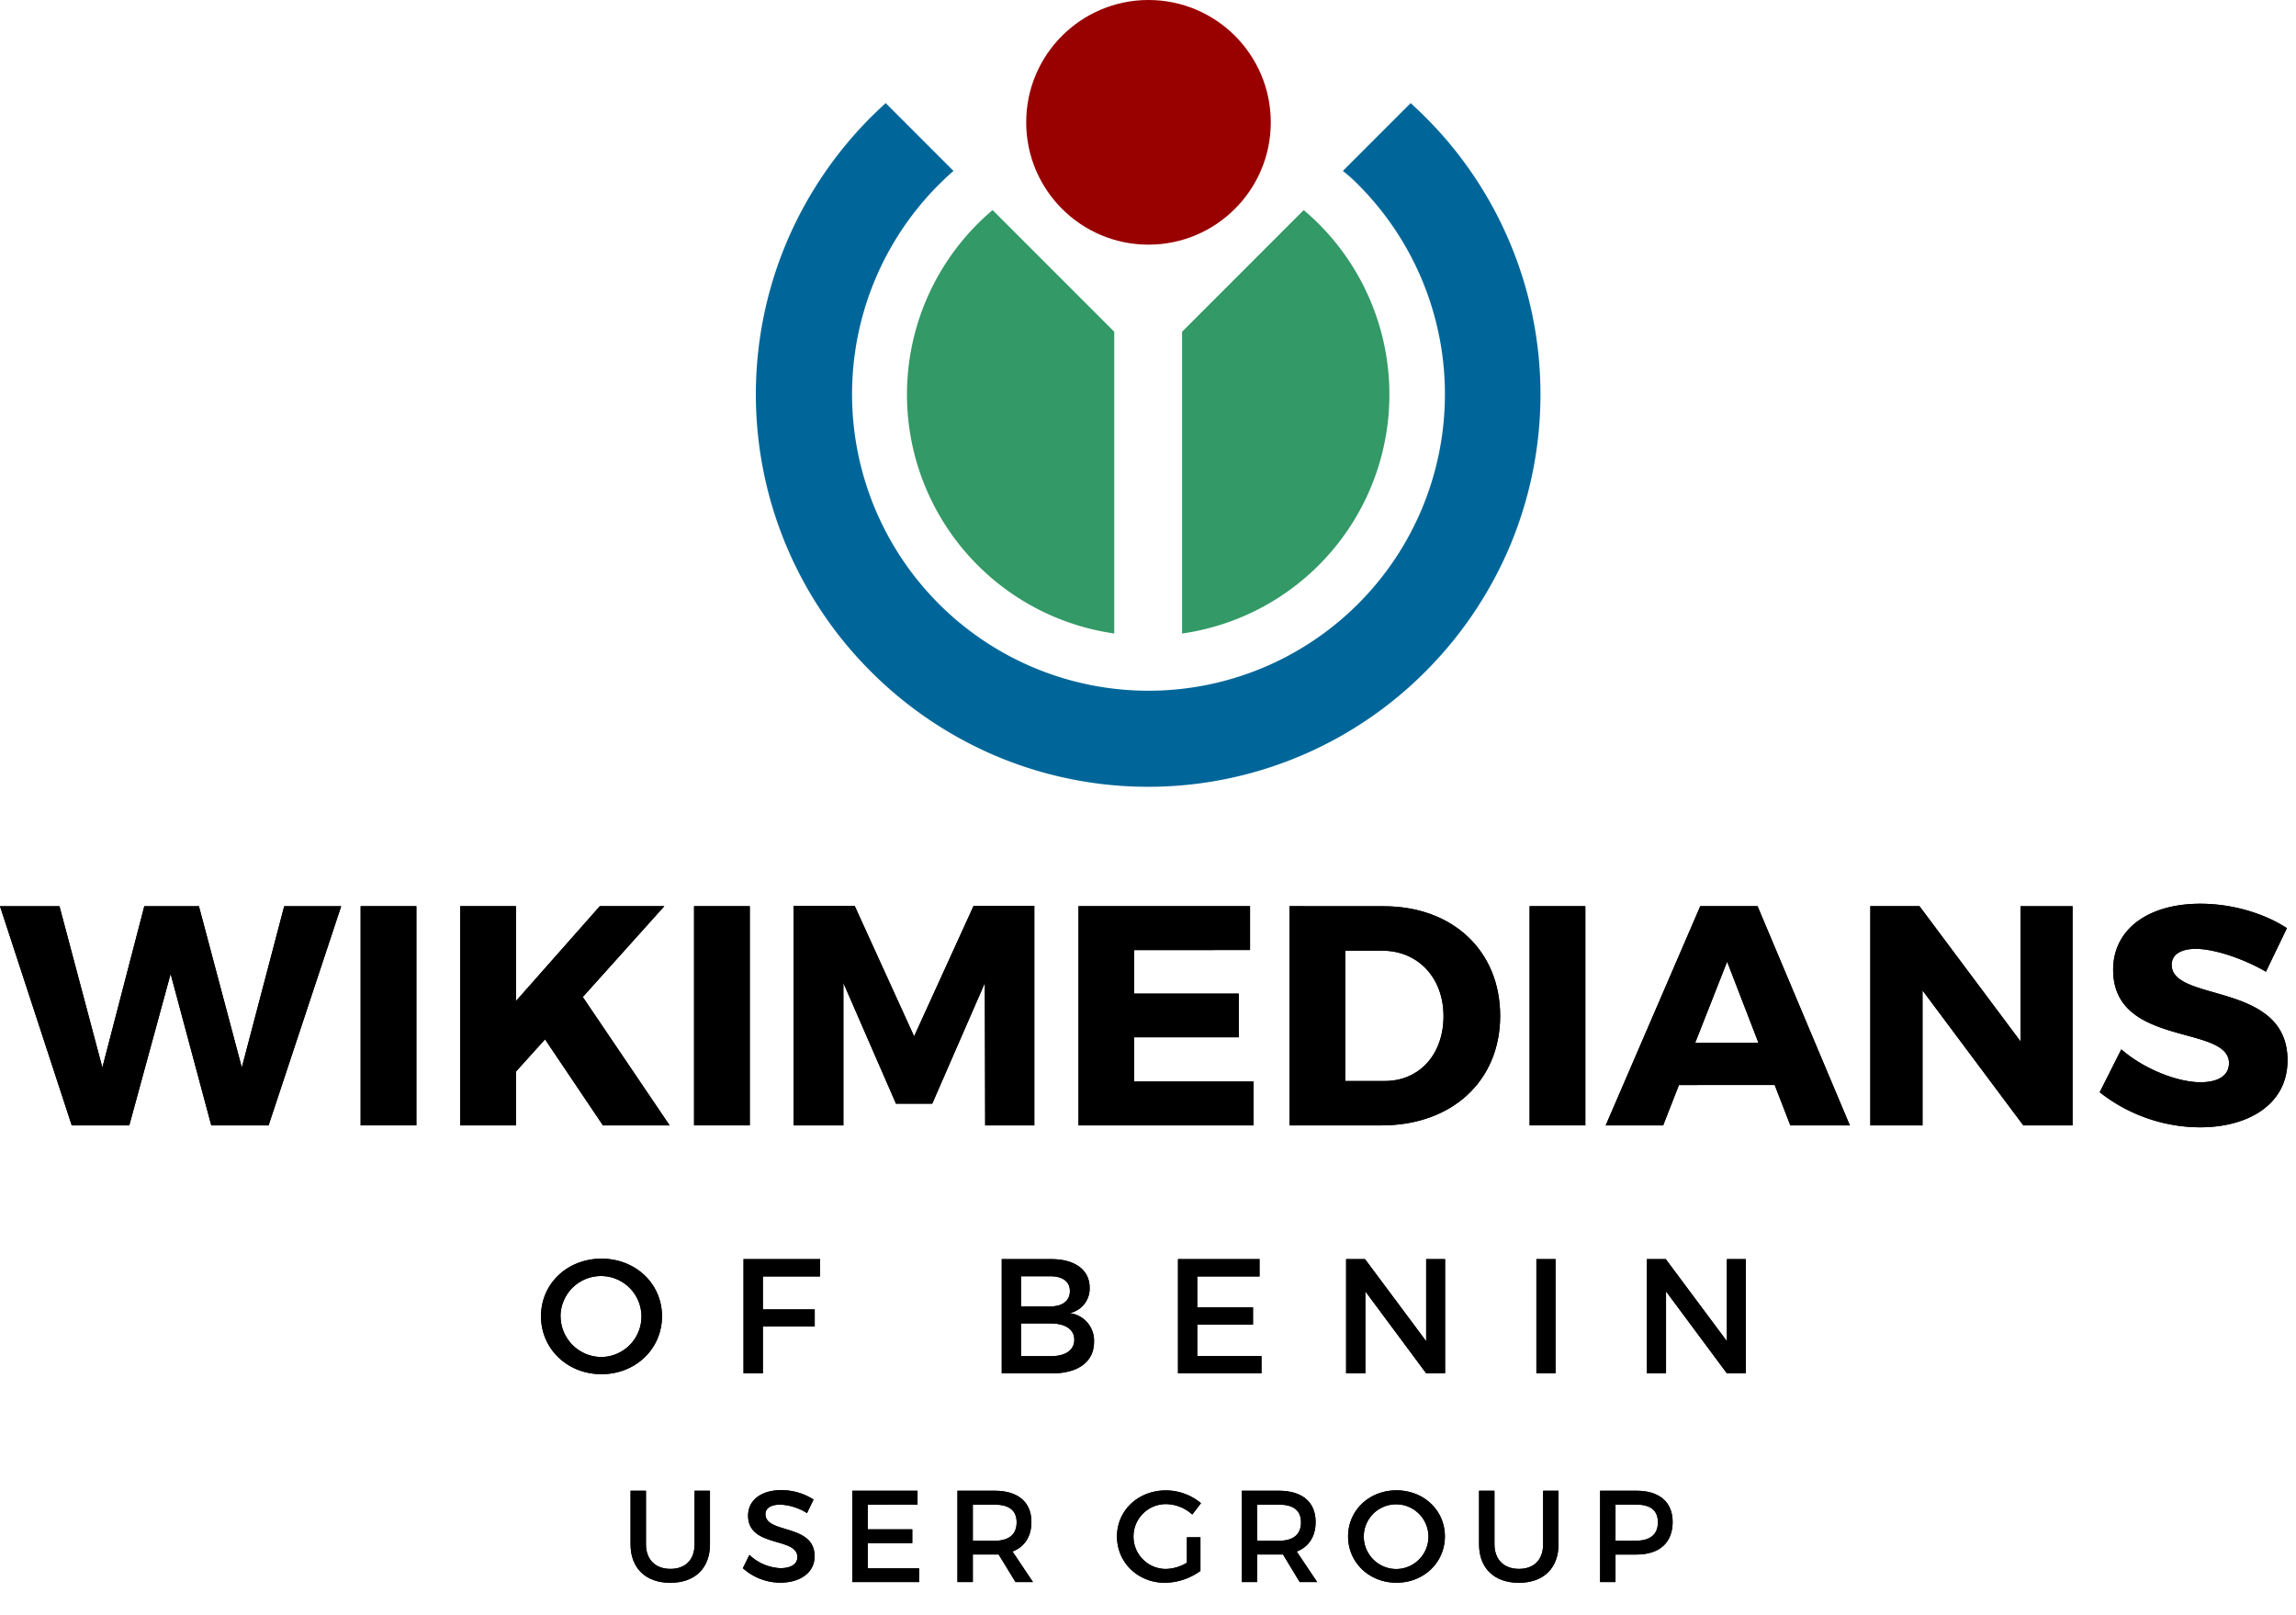 <svg id="Layer_1" data-name="Layer 1" xmlns="http://www.w3.org/2000/svg" viewBox="0 0 704.06 495.06"><defs><style>.cls-1{fill:#396;}.cls-2{fill:#069;}.cls-3{fill:#900;}</style></defs><title>Wikimedians_Benin</title><path d="M64.79,345,52.32,298.55,39.64,345H22L0,277.82H18.24l13.15,49.44,12.86-49.44H61l13.15,49.44,13-49.44h17.47L82.36,345Z"/><path d="M110.59,345v-67.2h17.09V345Z"/><path d="M167.13,318.62l-8.92,9.89V345H141.12v-67.2h17.09v29.09l25.72-29.09h19.78l-25,27.84L205.34,345H184.89Z"/><path d="M212.83,345v-67.2h17.09V345Z"/><path d="M302.1,345,302,301.34l-16.13,37H274.75l-16.13-37V345H243.36v-67.3h18.72l18.23,40,18.24-40h18.62V345Z"/><path d="M347.8,291.26V304.6h32.06V318H347.8v13.54h36.58V345H330.72v-67.2h52.6v13.44Z"/><path d="M424.31,277.82c21.12,0,35.71,13.63,35.71,33.6S445.24,345,423.64,345H395.42v-67.2Zm-11.8,53.57H424.7c10.46,0,17.95-8.07,17.95-19.88s-7.87-20.06-18.72-20.06H412.51Z"/><path d="M469.05,345v-67.2h17.09V345Z"/><path d="M514.84,332.63,510,345H492.38l29-67.2h17.57L567.25,345H549l-4.8-12.39Zm14.78-37.82-9.79,24.86h19.39Z"/><path d="M620.44,345l-30.91-41.38V345h-16v-67.2h15.07l31,41.47V277.82h15.94V345Z"/><path d="M701.27,284.54l-6.43,13.34c-7.11-4.12-16-7-21.51-7-4.41,0-7.39,1.63-7.39,4.89,0,11.62,35.52,5,35.52,29.28,0,13.44-11.9,20.54-26.88,20.54a50.05,50.05,0,0,1-30.71-10.75l6.62-13.15c6.91,6.05,17.28,10.08,24.29,10.08,5.37,0,8.73-2,8.73-5.86,0-11.9-35.52-4.8-35.52-28.6,0-12.39,10.66-20.26,26.79-20.26C684.47,277.05,694.36,280,701.27,284.54Z"/><path d="M203,403.51c0,10-8.1,17.76-18.55,17.76s-18.55-7.75-18.55-17.76,8.1-17.65,18.55-17.65S203,393.51,203,403.51Zm-31.1,0A12.55,12.55,0,0,0,184.48,416a12.41,12.41,0,1,0-12.6-12.46Z"/><path d="M233.93,391.31v10.1h15.9v5.26h-15.9V421H228V386h23.5l-.05,5.3Z"/><path d="M322.38,386c7.25,0,11.75,3.3,11.75,8.75a7.66,7.66,0,0,1-6.15,7.8,8.5,8.5,0,0,1,7.5,8.86c0,6-4.85,9.6-12.75,9.6H307.18V386Zm-9.3,14.5h9c3.75,0,6-1.75,6-4.7s-2.25-4.55-6-4.55h-9Zm0,15.26h9c4.6,0,7.35-1.8,7.35-5.1,0-3.11-2.75-4.95-7.35-4.95h-9Z"/><path d="M367.13,391.31v9.45h17.1v5.3h-17.1v9.66h19.7V421h-25.6V386h25v5.3Z"/><path d="M437.33,421l-18.65-25.11V421h-5.9V386h5.8l18.75,25.16V386h5.8v35Z"/><path d="M471.13,421V386H477v35Z"/><path d="M529.53,421l-18.65-25.11V421H505V386h5.8l18.75,25.16V386h5.8v35Z"/><path d="M217.71,473.42c0,7.32-4.6,11.8-12.16,11.8s-12.19-4.48-12.19-11.8V457h4.72v16.4c0,4.72,2.92,7.56,7.51,7.56s7.4-2.8,7.4-7.56V457h4.72Z"/><path d="M249.47,459.7l-2,4.16a16.74,16.74,0,0,0-8.2-2.6c-2.75,0-4.55,1-4.55,2.92,0,6.12,15.11,2.84,15.07,12.92,0,5-4.4,8.08-10.56,8.08a17.22,17.22,0,0,1-11.43-4.44l2-4.08a14.76,14.76,0,0,0,9.47,4.08c3.28,0,5.24-1.24,5.24-3.4,0-6.24-15.11-2.76-15.11-12.72,0-4.8,4.12-7.8,10.19-7.8A18.24,18.24,0,0,1,249.47,459.7Z"/><path d="M266.08,461.26v7.56h13.67v4.24H266.08v7.72h15.75V485H261.36V457h20v4.24Z"/><path d="M306.23,476.54c-.4,0-.84,0-1.28,0h-6.64V485H293.6V457H305c7.16,0,11.28,3.48,11.28,9.56,0,4.48-2.08,7.64-5.8,9.08l6.28,9.36h-5.36Zm-1.28-4.2c4.32,0,6.8-1.84,6.8-5.64s-2.48-5.44-6.8-5.44h-6.64v11.08Z"/><path d="M368.11,471.26v10.32a19,19,0,0,1-10.88,3.64c-8.27,0-14.71-6.2-14.71-14.2s6.52-14.12,15-14.12a16.81,16.81,0,0,1,10.76,3.92l-2.68,3.48a12.17,12.17,0,0,0-8.08-3.2,9.94,9.94,0,1,0,0,19.88,13,13,0,0,0,6.44-1.92v-7.8Z"/><path d="M393.43,476.54c-.4,0-.84,0-1.28,0h-6.64V485h-4.72V457h11.36c7.16,0,11.28,3.48,11.28,9.56,0,4.48-2.08,7.64-5.8,9.08l6.28,9.36h-5.36Zm-1.28-4.2c4.32,0,6.8-1.84,6.8-5.64s-2.48-5.44-6.8-5.44h-6.64v11.08Z"/><path d="M443.07,471c0,8-6.48,14.2-14.84,14.2S413.39,479,413.39,471s6.48-14.12,14.84-14.12S443.07,463,443.07,471Zm-24.88,0a10,10,0,0,0,10.08,10,9.92,9.92,0,1,0-10.08-10Z"/><path d="M477.91,473.42c0,7.32-4.6,11.8-12.16,11.8s-12.2-4.48-12.2-11.8V457h4.72v16.4c0,4.72,2.92,7.56,7.52,7.56s7.4-2.8,7.4-7.56V457h4.72Z"/><path d="M501.83,457c7,0,11.08,3.48,11.08,9.56,0,6.32-4,10-11.08,10h-6.44V485h-4.72V457Zm-6.44,15.32h6.24c4.32,0,6.76-1.84,6.76-5.64s-2.44-5.44-6.76-5.44h-6.24Z"/><path d="M64.79,345,52.32,298.55,39.64,345H22L0,277.82H18.24l13.15,49.44,12.86-49.44H61l13.15,49.44,13-49.44h17.47L82.36,345Z"/><path d="M110.59,345v-67.2h17.09V345Z"/><path d="M167.13,318.62l-8.92,9.89V345H141.12v-67.2h17.09v29.09l25.72-29.09h19.78l-25,27.84L205.34,345H184.89Z"/><path d="M212.83,345v-67.2h17.09V345Z"/><path d="M302.1,345,302,301.34l-16.13,37H274.75l-16.13-37V345H243.36v-67.3h18.72l18.23,40,18.24-40h18.62V345Z"/><path d="M347.8,291.26V304.6h32.06V318H347.8v13.54h36.58V345H330.72v-67.2h52.6v13.44Z"/><path d="M424.31,277.82c21.12,0,35.71,13.63,35.71,33.6S445.24,345,423.64,345H395.42v-67.2Zm-11.8,53.57H424.7c10.46,0,17.95-8.07,17.95-19.88s-7.87-20.06-18.72-20.06H412.51Z"/><path d="M469.05,345v-67.2h17.09V345Z"/><path d="M514.84,332.63,510,345H492.38l29-67.2h17.57L567.25,345H549l-4.8-12.39Zm14.78-37.82-9.79,24.86h19.39Z"/><path d="M620.44,345l-30.91-41.38V345h-16v-67.2h15.07l31,41.47V277.82h15.94V345Z"/><path d="M701.27,284.54l-6.43,13.34c-7.11-4.12-16-7-21.51-7-4.41,0-7.39,1.63-7.39,4.89,0,11.62,35.52,5,35.52,29.28,0,13.44-11.9,20.54-26.88,20.54a50.05,50.05,0,0,1-30.71-10.75l6.62-13.15c6.91,6.05,17.28,10.08,24.29,10.08,5.37,0,8.73-2,8.73-5.86,0-11.9-35.52-4.8-35.52-28.6,0-12.39,10.66-20.26,26.79-20.26C684.47,277.05,694.36,280,701.27,284.54Z"/><path d="M203,403.51c0,10-8.1,17.76-18.55,17.76s-18.55-7.75-18.55-17.76,8.1-17.65,18.55-17.65S203,393.51,203,403.51Zm-31.1,0A12.55,12.55,0,0,0,184.48,416a12.41,12.41,0,1,0-12.6-12.46Z"/><path d="M233.93,391.31v10.1h15.9v5.26h-15.9V421H228V386h23.5l-.05,5.3Z"/><path d="M322.38,386c7.25,0,11.75,3.3,11.75,8.75a7.66,7.66,0,0,1-6.15,7.8,8.5,8.5,0,0,1,7.5,8.86c0,6-4.85,9.6-12.75,9.6H307.18V386Zm-9.3,14.5h9c3.75,0,6-1.75,6-4.7s-2.25-4.55-6-4.55h-9Zm0,15.26h9c4.6,0,7.35-1.8,7.35-5.1,0-3.11-2.75-4.95-7.35-4.95h-9Z"/><path d="M367.13,391.31v9.45h17.1v5.3h-17.1v9.66h19.7V421h-25.6V386h25v5.3Z"/><path d="M437.33,421l-18.65-25.11V421h-5.9V386h5.8l18.75,25.16V386h5.8v35Z"/><path d="M471.13,421V386H477v35Z"/><path d="M529.53,421l-18.65-25.11V421H505V386h5.8l18.75,25.16V386h5.8v35Z"/><path d="M217.71,473.42c0,7.32-4.6,11.8-12.16,11.8s-12.19-4.48-12.19-11.8V457h4.72v16.4c0,4.72,2.92,7.56,7.51,7.56s7.4-2.8,7.4-7.56V457h4.72Z"/><path d="M249.47,459.7l-2,4.16a16.74,16.74,0,0,0-8.2-2.6c-2.75,0-4.55,1-4.55,2.92,0,6.12,15.11,2.84,15.07,12.92,0,5-4.4,8.08-10.56,8.08a17.22,17.22,0,0,1-11.43-4.44l2-4.08a14.76,14.76,0,0,0,9.47,4.08c3.28,0,5.24-1.24,5.24-3.4,0-6.24-15.11-2.76-15.11-12.72,0-4.8,4.12-7.8,10.19-7.8A18.24,18.24,0,0,1,249.47,459.7Z"/><path d="M266.08,461.26v7.56h13.67v4.24H266.08v7.72h15.75V485H261.36V457h20v4.24Z"/><path d="M306.23,476.54c-.4,0-.84,0-1.28,0h-6.64V485H293.6V457H305c7.16,0,11.28,3.48,11.28,9.56,0,4.48-2.08,7.64-5.8,9.08l6.28,9.36h-5.36Zm-1.28-4.2c4.32,0,6.8-1.84,6.8-5.64s-2.48-5.44-6.8-5.44h-6.64v11.08Z"/><path d="M368.11,471.26v10.32a19,19,0,0,1-10.88,3.64c-8.27,0-14.71-6.2-14.71-14.2s6.52-14.12,15-14.12a16.81,16.81,0,0,1,10.76,3.92l-2.68,3.48a12.17,12.17,0,0,0-8.08-3.2,9.94,9.94,0,1,0,0,19.88,13,13,0,0,0,6.44-1.92v-7.8Z"/><path d="M393.43,476.54c-.4,0-.84,0-1.28,0h-6.64V485h-4.72V457h11.36c7.16,0,11.28,3.48,11.28,9.56,0,4.48-2.08,7.64-5.8,9.08l6.28,9.36h-5.36Zm-1.28-4.2c4.32,0,6.8-1.84,6.8-5.64s-2.48-5.44-6.8-5.44h-6.64v11.08Z"/><path d="M443.07,471c0,8-6.48,14.2-14.84,14.2S413.39,479,413.39,471s6.48-14.12,14.84-14.12S443.07,463,443.07,471Zm-24.88,0a10,10,0,0,0,10.08,10,9.92,9.92,0,1,0-10.08-10Z"/><path d="M477.91,473.42c0,7.32-4.6,11.8-12.16,11.8s-12.2-4.48-12.2-11.8V457h4.72v16.4c0,4.72,2.92,7.56,7.52,7.56s7.4-2.8,7.4-7.56V457h4.72Z"/><path d="M501.83,457c7,0,11.08,3.48,11.08,9.56,0,6.32-4,10-11.08,10h-6.44V485h-4.72V457Zm-6.44,15.32h6.24c4.32,0,6.76-1.84,6.76-5.64s-2.44-5.44-6.76-5.44h-6.24Z"/><g id="g8833"><path id="path3608" class="cls-1" d="M362.58,194.2a74,74,0,0,0,37.2-129.8l-37.3,37.3v92.5Z"/><path id="path3610" class="cls-1" d="M341.68,194.2V101.7l-37.3-37.3a74,74,0,0,0,37.3,129.8Z"/><path id="path3612" class="cls-2" d="M416.48,56.6a90.9,90.9,0,1,1-128.6,0q2.25-2.25,4.5-4.2l-20.8-20.8c-1.5,1.4-3,2.8-4.5,4.3a121,121,0,0,0-25.8,38.2,120,120,0,0,0,25.8,131.8,121,121,0,0,0,38.2,25.8,120,120,0,0,0,131.8-25.8,121,121,0,0,0,25.8-38.2,120,120,0,0,0-25.8-131.8c-1.5-1.5-3-2.9-4.5-4.3l-20.8,20.8a47,47,0,0,1,4.7,4.2Z"/><circle id="red_circle" data-name="red circle" class="cls-3" cx="352.18" cy="37.5" r="37.5"/></g></svg>